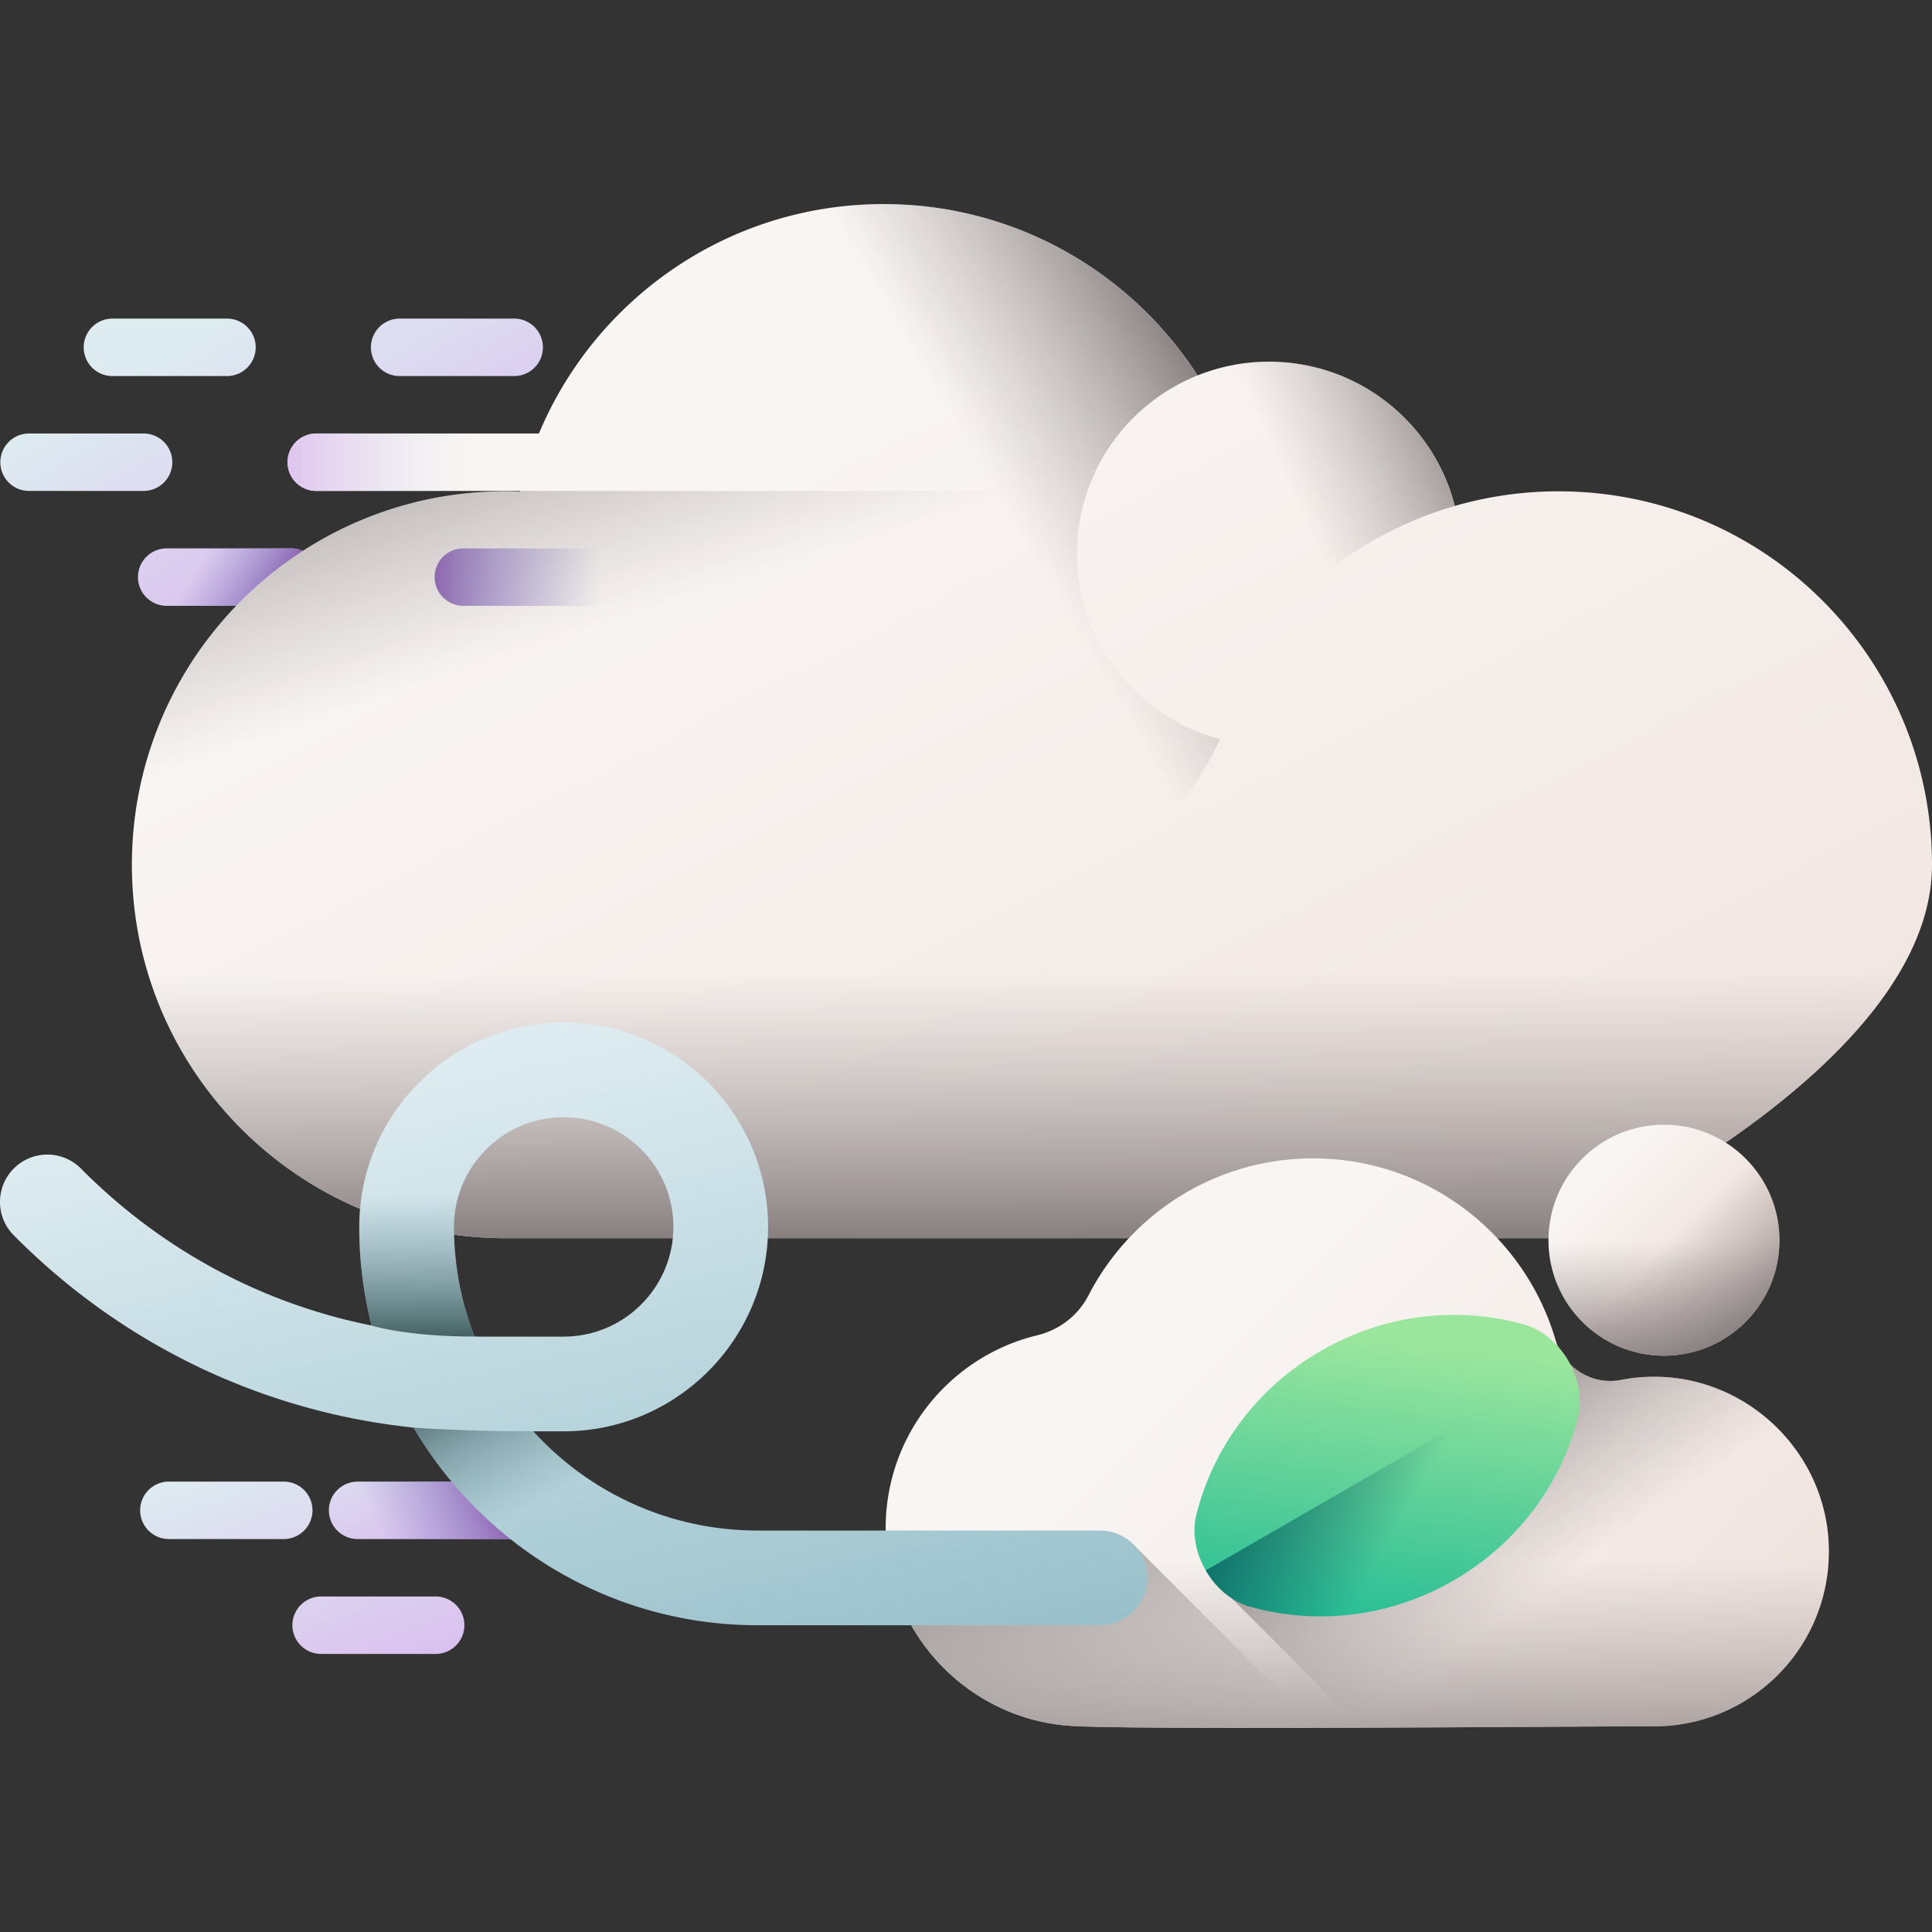 <svg xmlns="http://www.w3.org/2000/svg" xmlns:xlink="http://www.w3.org/1999/xlink" width="512" height="512" x="0" y="0" viewBox="0 0 510 510" style="enable-background:new 0 0 512 512" xml:space="preserve"><rect x="0" y="0" width="510" height="510" fill="#333333" stroke="none"/><g><linearGradient id="a"><stop offset="0" stop-color="#deecf1"></stop><stop offset="1" stop-color="#d9b1ee"></stop></linearGradient><linearGradient xlink:href="#a" id="f" x1="17.282" x2="90.169" y1="75.352" y2="205.458" gradientUnits="userSpaceOnUse"></linearGradient><linearGradient id="b"><stop offset="0" stop-color="#8379c1" stop-opacity="0"></stop><stop offset=".283" stop-color="#8374be" stop-opacity=".283"></stop><stop offset=".586" stop-color="#8268b5" stop-opacity=".586"></stop><stop offset=".898" stop-color="#8152a6" stop-opacity=".898"></stop><stop offset="1" stop-color="#814aa0"></stop></linearGradient><linearGradient xlink:href="#b" id="g" x1="53.274" x2="73.94" y1="147.85" y2="160.85" gradientUnits="userSpaceOnUse"></linearGradient><linearGradient id="c"><stop offset="0" stop-color="#f9f5f3"></stop><stop offset="1" stop-color="#efe2dd"></stop></linearGradient><linearGradient xlink:href="#c" id="h" x1="215.546" x2="368.418" y1="117.359" y2="415.553" gradientUnits="userSpaceOnUse"></linearGradient><linearGradient id="d"><stop offset="0" stop-color="#9e9797" stop-opacity="0"></stop><stop offset=".31" stop-color="#968f8f" stop-opacity=".31"></stop><stop offset=".785" stop-color="#827a7a" stop-opacity=".785"></stop><stop offset="1" stop-color="#766e6e"></stop></linearGradient><linearGradient xlink:href="#d" id="i" x1="264.711" x2="325.274" y1="134.042" y2="98.636" gradientUnits="userSpaceOnUse"></linearGradient><linearGradient xlink:href="#d" id="j" x1="152.305" x2="120.972" y1="168.301" y2="72.968" gradientUnits="userSpaceOnUse"></linearGradient><linearGradient xlink:href="#d" id="k" x1="342.985" x2="394.231" y1="135.029" y2="111.736" gradientUnits="userSpaceOnUse"></linearGradient><linearGradient xlink:href="#d" id="l" x1="272.408" x2="272.408" y1="256.858" y2="334.332" gradientUnits="userSpaceOnUse"></linearGradient><linearGradient xlink:href="#c" id="m" x1="311.885" x2="436.054" y1="361.372" y2="485.541" gradientUnits="userSpaceOnUse"></linearGradient><linearGradient xlink:href="#d" id="n" x1="358.289" x2="358.289" y1="411.982" y2="480.512" gradientUnits="userSpaceOnUse"></linearGradient><linearGradient xlink:href="#d" id="o" x1="409.973" x2="372.223" y1="417.622" y2="363.122" gradientUnits="userSpaceOnUse"></linearGradient><linearGradient xlink:href="#d" id="p" x1="301.078" x2="273.328" y1="465.16" y2="381.91" gradientUnits="userSpaceOnUse"></linearGradient><linearGradient id="q" x1="370.169" x2="358.836" y1="354.33" y2="446.997" gradientUnits="userSpaceOnUse"><stop offset="0" stop-color="#9be69d"></stop><stop offset="1" stop-color="#0bb494"></stop></linearGradient><linearGradient id="r" x1="903.736" x2="852.236" y1="668.436" y2="692.436" gradientTransform="matrix(.5 .866 -.674 .389 372.686 -648.524)" gradientUnits="userSpaceOnUse"><stop offset="0" stop-color="#01525a" stop-opacity="0"></stop><stop offset="1" stop-color="#01525a"></stop></linearGradient><linearGradient xlink:href="#c" id="s" x1="422.839" x2="447.358" y1="310.975" y2="335.493" gradientUnits="userSpaceOnUse"></linearGradient><linearGradient xlink:href="#d" id="t" x1="439.246" x2="439.246" y1="327.768" y2="363.632" gradientUnits="userSpaceOnUse"></linearGradient><linearGradient xlink:href="#d" id="u" x1="-1826.887" x2="-1826.887" y1="-511.89" y2="-474.139" gradientTransform="rotate(-45 320.275 -2828.067)" gradientUnits="userSpaceOnUse"></linearGradient><linearGradient xlink:href="#a" id="v" x1="106.103" x2="123.486" y1="369.478" y2="418.213" gradientUnits="userSpaceOnUse"></linearGradient><linearGradient xlink:href="#b" id="w" x1="101.529" x2="134.029" y1="406.952" y2="390.952" gradientUnits="userSpaceOnUse"></linearGradient><linearGradient id="x" x1="131.191" x2="177.857" y1="276.937" y2="484.27" gradientUnits="userSpaceOnUse"><stop offset="0" stop-color="#deecf1"></stop><stop offset="1" stop-color="#8ebac5"></stop></linearGradient><linearGradient id="e"><stop offset="0" stop-color="#678d98" stop-opacity="0"></stop><stop offset=".227" stop-color="#638892" stop-opacity=".227"></stop><stop offset=".522" stop-color="#597b82" stop-opacity=".522"></stop><stop offset=".853" stop-color="#476567" stop-opacity=".853"></stop><stop offset="1" stop-color="#3e5959"></stop></linearGradient><linearGradient xlink:href="#e" id="y" x1="852.383" x2="870.383" y1="448.507" y2="485.007" gradientTransform="rotate(180 505.764 418.45)" gradientUnits="userSpaceOnUse"></linearGradient><linearGradient xlink:href="#e" id="z" x1="889.117" x2="889.117" y1="521.481" y2="482.481" gradientTransform="rotate(180 505.764 418.45)" gradientUnits="userSpaceOnUse"></linearGradient><linearGradient xlink:href="#a" id="A" x1="44.794" x2="98.294" y1="91.601" y2="187.101" gradientUnits="userSpaceOnUse"></linearGradient><linearGradient xlink:href="#a" id="B" x1="15.044" x2="68.544" y1="108.267" y2="203.767" gradientUnits="userSpaceOnUse"></linearGradient><linearGradient id="C" x1="125.5" x2="66.481" y1="122.013" y2="122.013" gradientUnits="userSpaceOnUse"><stop offset="0" stop-color="#deecf1" stop-opacity="0"></stop><stop offset="1" stop-color="#d9b1ee"></stop></linearGradient><linearGradient xlink:href="#a" id="D" x1="102.498" x2="155.998" y1="59.274" y2="154.774" gradientUnits="userSpaceOnUse"></linearGradient><linearGradient xlink:href="#b" id="E" x1="158.334" x2="107.333" y1="152.357" y2="152.357" gradientUnits="userSpaceOnUse"></linearGradient><linearGradient xlink:href="#a" id="F" x1="83.393" x2="111.393" y1="382.895" y2="461.395" gradientUnits="userSpaceOnUse"></linearGradient><linearGradient xlink:href="#a" id="G" x1="55.385" x2="83.385" y1="386.465" y2="464.965" gradientUnits="userSpaceOnUse"></linearGradient><path fill="url(#f)" d="M76.822 144.758H44a7.58 7.58 0 1 0 0 15.162h32.822a7.58 7.58 0 1 0 0-15.162z" opacity="1" data-original="url(#f)"></path><path fill="url(#g)" d="M76.822 144.758H44a7.58 7.58 0 1 0 0 15.162h32.822a7.58 7.58 0 1 0 0-15.162z" opacity="1" data-original="url(#g)"></path><path fill="url(#h)" d="M411.425 129.699a98.627 98.627 0 0 0-27.379 3.856c-5.592-21.894-25.445-38.082-49.081-38.082a50.503 50.503 0 0 0-18.829 3.63c-17.545-27.212-48.12-45.232-82.906-45.232-40.966 0-76.085 24.994-90.965 60.561H83.396a7.582 7.582 0 0 0 0 15.163h53.929c-.015.063-.033.124-.048.187-1.29-.05-2.584-.083-3.886-.083-54.442 0-98.576 44.134-98.576 98.576s44.134 98.576 98.576 98.576h278.034S510 282.716 510 228.274s-44.133-98.575-98.575-98.575z" opacity="1" data-original="url(#h)"></path><path fill="url(#i)" d="M322.116 195.13c-15.914 33.067-49.736 55.895-88.888 55.895-54.441 0-98.578-44.136-98.578-98.578 0-54.441 44.136-98.577 98.578-98.577 34.782 0 65.352 18.01 82.897 45.226-18.644 7.473-31.819 25.716-31.819 47.034 0 23.536 16.054 43.316 37.81 49z" opacity="1" data-original="url(#i)"></path><path fill="url(#j)" d="M282 129.595H137.325c-.015.063-.033.124-.048.187-1.29-.05-2.584-.083-3.886-.083-54.442 0-98.576 44.134-98.576 98.576s44.134 98.576 98.576 98.576H282z" opacity="1" data-original="url(#j)"></path><path fill="url(#k)" d="M384.048 133.551c-30.16 8.693-54.376 31.409-65.147 60.628-20.098-6.718-34.595-25.697-34.595-48.05 0-27.98 22.688-50.658 50.658-50.658 23.639.001 43.494 16.185 49.084 38.08z" opacity="1" data-original="url(#k)"></path><path fill="url(#l)" d="M34.815 228.274c0 54.442 44.134 98.576 98.576 98.576h278.034S510 282.716 510 228.274a98.441 98.441 0 0 0-5.338-32.068H40.153a98.446 98.446 0 0 0-5.338 32.068z" opacity="1" data-original="url(#l)"></path><path fill="url(#m)" d="M437.974 363.443a46.29 46.29 0 0 0-10.14.829c-7.585 1.475-15.06-3.248-17.244-10.662-8.145-27.648-33.698-47.829-63.973-47.829-25.826 0-48.21 14.691-59.289 36.17-2.759 5.35-7.699 9.128-13.548 10.542-24.306 5.875-41.989 28.731-39.8 55.312 2.11 25.613 23.037 46.135 48.674 47.785 17.832 1.147 132.603.111 154.007.111 26.435 0 47.675-22.249 46.03-49.05-1.449-23.606-21.085-42.549-44.717-43.208z" opacity="1" data-original="url(#m)"></path><path fill="url(#n)" d="M482.691 406.651c-1.056-17.205-11.777-31.923-26.66-38.9H247.794c-9.605 10.337-15.09 24.559-13.813 40.054 2.11 25.613 23.037 46.135 48.674 47.785 17.832 1.147 132.603.111 154.007.111 26.434.001 47.674-22.249 46.029-49.05z" opacity="1" data-original="url(#n)"></path><path fill="url(#o)" d="M437.974 363.443a46.29 46.29 0 0 0-10.14.829c-5.326 1.036-10.589-.992-14.013-4.854L323.5 420.269l35.804 35.803c33.275-.117 66.76-.371 77.358-.371 26.435 0 47.675-22.249 46.03-49.05-1.45-23.606-21.086-42.549-44.718-43.208z" opacity="1" data-original="url(#o)"></path><path fill="url(#p)" d="M299 407.519h-65.035c.007.096.008.19.016.286 2.11 25.614 23.037 46.135 48.674 47.785 7.963.512 35.257.589 64.934.518z" opacity="1" data-original="url(#p)"></path><path fill="url(#q)" d="M416.508 374.323c2.555-9.962-4.366-21.948-14.27-24.717-17.198-4.807-36.52-2.852-53.533 6.971-17.154 9.904-28.555 25.839-32.912 43.307-2.403 9.635 4.406 21.428 13.951 24.165 17.305 4.96 36.807 3.054 53.961-6.849 17.013-9.824 28.368-25.579 32.803-42.877z" opacity="1" data-original="url(#q)"></path><path fill="url(#r)" d="M329.745 424.048c17.305 4.96 36.807 3.054 53.961-6.849 17.012-9.822 28.367-25.577 32.803-42.875 1.277-4.981.186-10.468-2.463-15.056l-95.757 55.285c2.594 4.494 6.683 8.127 11.456 9.495z" opacity="1" data-original="url(#r)"></path><circle cx="439.246" cy="327.382" r="30.487" fill="url(#s)" opacity="1" data-original="url(#s)"></circle><path fill="url(#t)" d="M408.759 327.382c0 16.837 13.65 30.487 30.487 30.487 16.838 0 30.487-13.65 30.487-30.487 0-3.647-.642-7.143-1.817-10.384h-57.341a30.452 30.452 0 0 0-1.816 10.384z" opacity="1" data-original="url(#t)"></path><path fill="url(#u)" d="M417.689 348.94c11.906 11.906 31.209 11.906 43.115 0s11.906-31.209 0-43.115a30.433 30.433 0 0 0-8.627-6.058l-40.546 40.546a30.413 30.413 0 0 0 6.058 8.627z" opacity="1" data-original="url(#u)"></path><path fill="url(#v)" d="M144 391.109v15.16H94.4c-4.19 0-7.59-3.39-7.59-7.58s3.4-7.58 7.59-7.58z" opacity="1" data-original="url(#v)"></path><path fill="url(#w)" d="M144 391.109v15.16H94.4c-4.19 0-7.59-3.39-7.59-7.58s3.4-7.58 7.59-7.58z" opacity="1" data-original="url(#w)"></path><path fill="url(#x)" d="M148.797 269.916c29.753 0 53.958 24.205 53.958 53.958s-24.205 53.958-53.958 53.958h-8.025c14.668 16.084 35.782 26.19 59.215 26.19h90.393c6.903 0 12.5 5.597 12.5 12.5s-5.597 12.5-12.5 12.5h-90.393c-38.668 0-72.53-20.984-90.796-52.16-39.663-4.165-76.421-21.633-105.015-50.227l-.506-.505c-4.887-4.877-4.895-12.792-.018-17.678s12.793-4.892 17.678-.018l.515.514c21.171 21.171 47.556 35.225 76.255 40.962a104.975 104.975 0 0 1-3.262-26.037c0-29.752 24.206-53.957 53.959-53.957zm0 82.916c15.968 0 28.958-12.99 28.958-28.958s-12.99-28.958-28.958-28.958-28.959 12.99-28.959 28.958a79.74 79.74 0 0 0 5.403 28.938c.843.014 1.688.021 2.533.021h21.023z" opacity="1" data-original="url(#x)"></path><path fill="url(#y)" d="M199.987 429.022h11.135v-25h-11.135c-23.433 0-44.547-10.106-59.215-26.19-18.784 0-31.581-.97-31.581-.97 18.265 31.176 52.128 52.16 90.796 52.16z" opacity="1" data-original="url(#y)"></path><path fill="url(#z)" d="M119.838 323.874c0-15.968 12.991-28.958 28.959-28.958.399 0 .794.014 1.188.03v-25c-.396-.009-.79-.03-1.188-.03-29.753 0-53.959 24.205-53.959 53.958 0 8.985 1.132 17.706 3.262 26.037 0 0 8.897 2.9 27.142 2.9a79.71 79.71 0 0 1-5.404-28.937z" opacity="1" data-original="url(#z)"></path><path fill="url(#A)" d="M29.679 99.269h30.326a7.582 7.582 0 0 0 0-15.163H29.679a7.581 7.581 0 0 0-7.581 7.582 7.58 7.58 0 0 0 7.581 7.581z" opacity="1" data-original="url(#A)"></path><path fill="url(#B)" d="M37.907 114.432H7.581a7.582 7.582 0 0 0 0 15.163h30.326a7.581 7.581 0 0 0 7.581-7.582 7.58 7.58 0 0 0-7.581-7.581z" opacity="1" data-original="url(#B)"></path><path fill="url(#C)" d="M188.733 114.432H83.396a7.582 7.582 0 0 0 0 15.163h105.337a7.581 7.581 0 0 0 7.581-7.582 7.58 7.58 0 0 0-7.581-7.581z" opacity="1" data-original="url(#C)"></path><path fill="url(#D)" d="M105.494 99.269h30.326a7.582 7.582 0 0 0 0-15.163h-30.326a7.581 7.581 0 0 0-7.581 7.582 7.58 7.58 0 0 0 7.581 7.581z" opacity="1" data-original="url(#D)"></path><path fill="url(#E)" d="M156.441 144.775h-34.474c-4.026.181-7.238 3.493-7.238 7.564a7.58 7.58 0 0 0 7.581 7.581h10.478v.017h23.652a7.581 7.581 0 0 0 7.581-7.582 7.58 7.58 0 0 0-7.58-7.58z" opacity="1" data-original="url(#E)"></path><path fill="url(#F)" d="M115.005 421.432H84.679a7.582 7.582 0 0 0 0 15.163h30.326a7.581 7.581 0 0 0 7.581-7.582 7.58 7.58 0 0 0-7.581-7.581z" opacity="1" data-original="url(#F)"></path><path fill="url(#G)" d="M82.489 398.688a7.582 7.582 0 0 0-7.581-7.582H44.581A7.581 7.581 0 0 0 37 398.688a7.58 7.58 0 0 0 7.581 7.581h30.326a7.582 7.582 0 0 0 7.582-7.581z" opacity="1" data-original="url(#G)"></path></g></svg>